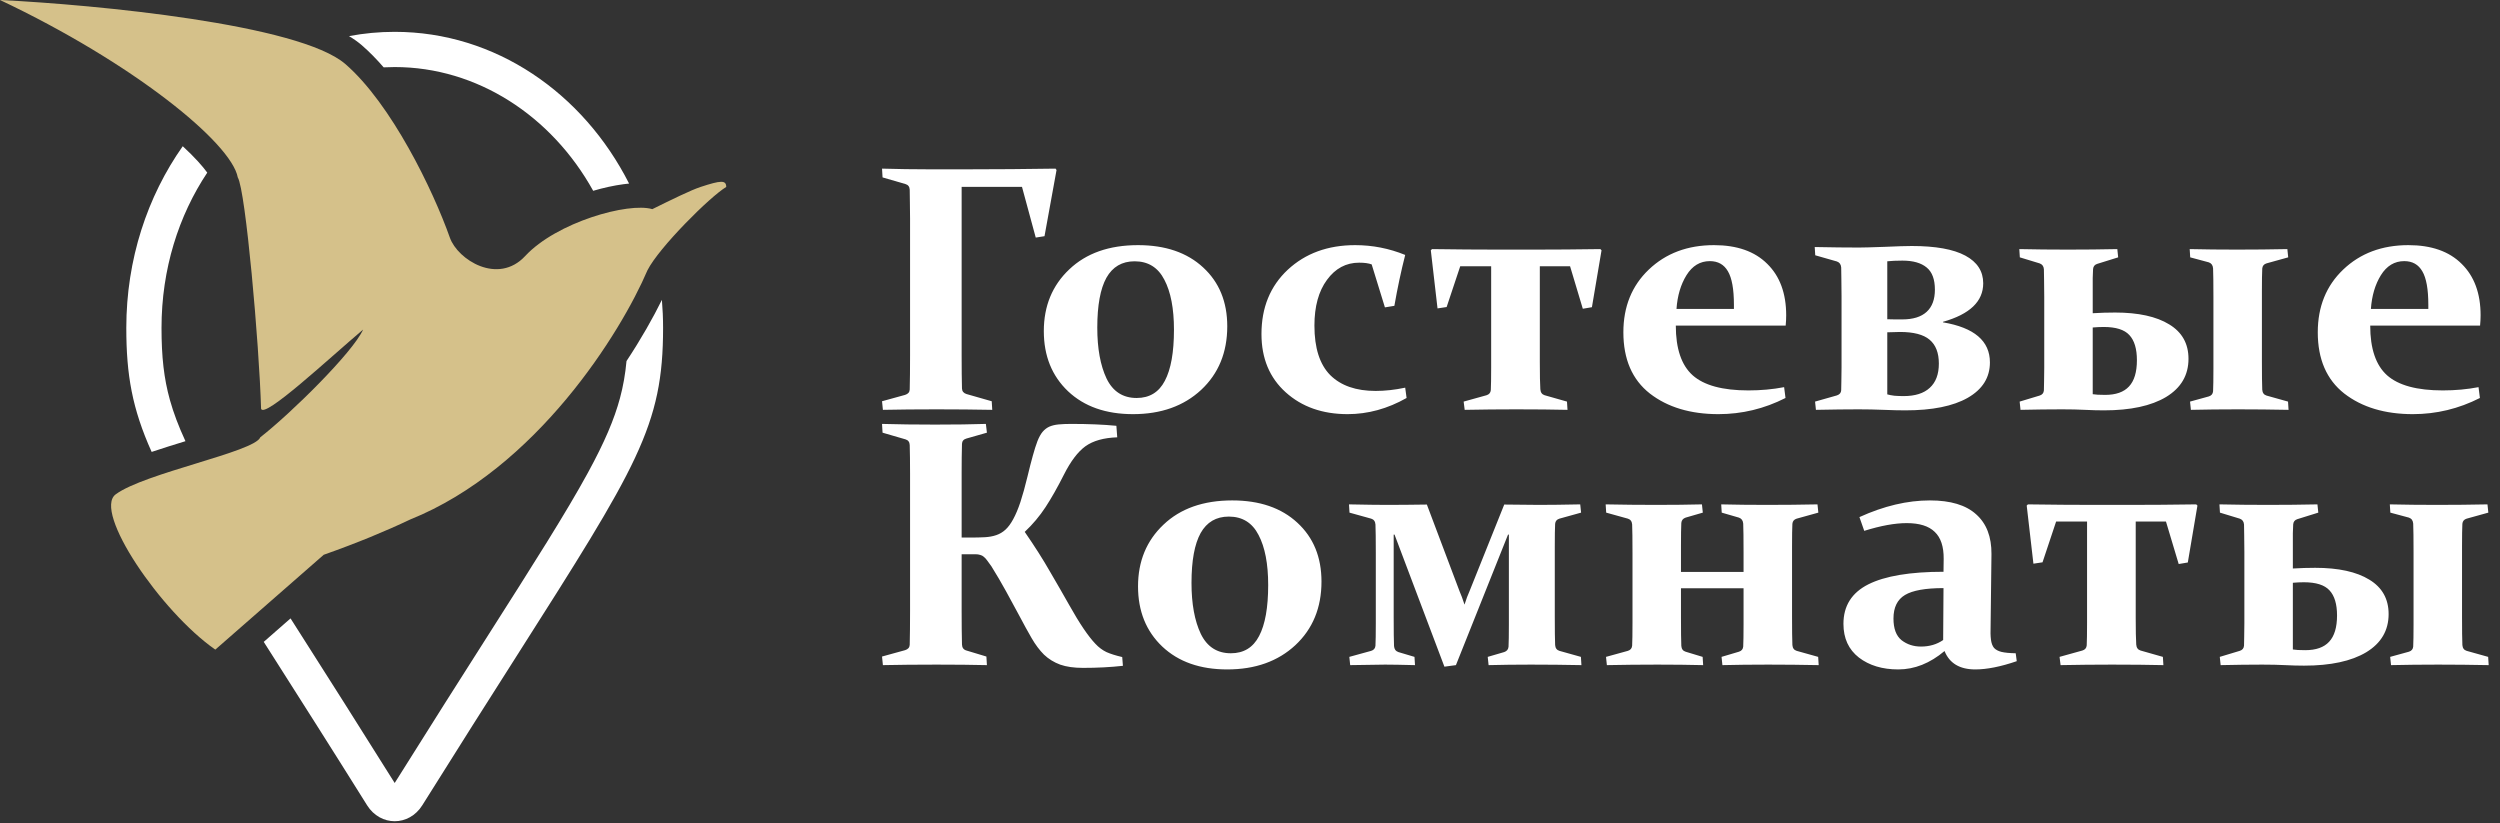 <?xml version="1.0" encoding="UTF-8"?> <svg xmlns="http://www.w3.org/2000/svg" width="568" height="187" viewBox="0 0 568 187" fill="none"><rect x="0" y="0" width="568" height="187" fill="#333333" stroke="none"/> <path d="M0 0C30.075 14.22 52.566 32.399 54.027 40.319C55.802 43.236 58.884 78.031 59.318 92.877C60.047 95.181 74.833 81.357 82.5 74.877C80.164 80.061 66.195 93.837 59.137 99.357C57.877 102.67 32.821 107.468 26.283 112.316C21.053 116.194 36.504 138.955 48.916 147.595L73.552 126.044C81.159 123.358 87.636 120.672 93.165 118.045C121.932 106.476 141.11 75.465 147.103 61.406C149.719 56.235 161.35 44.639 165 42.478C165 40.878 163.784 40.958 159.159 42.478C156.969 43.199 152.567 45.364 148.208 47.518C142.76 45.902 126.452 50.494 119.317 58.174C113.164 64.798 103.997 59.038 102.212 53.998C98.399 43.225 88.916 23.593 78.455 14.543C67.995 5.494 21.793 1.077 0 0Z" fill="#D5C18A"></path> <path fill-rule="evenodd" clip-rule="evenodd" d="M42.135 100.236C40.545 96.798 39.419 93.79 38.614 90.914C37.227 85.952 36.696 81.023 36.696 74.49C36.696 61.122 40.592 48.982 47.089 39.221C46.548 38.476 45.845 37.618 44.963 36.653C43.987 35.586 42.837 34.438 41.52 33.223C33.482 44.616 28.696 58.936 28.696 74.49C28.696 85.171 30.024 92.819 34.455 102.676C36.965 101.83 39.616 101.01 42.135 100.236ZM66.01 140.499C66.875 141.858 67.764 143.255 68.677 144.69L68.679 144.692C74.571 153.95 81.505 164.844 89.674 177.897C97.857 164.82 104.801 153.911 110.699 144.645C121.371 127.878 128.616 116.495 133.577 107.397C137.365 100.45 139.566 95.27 140.866 90.428C141.592 87.726 142.067 85.017 142.343 82.034C145.684 76.977 148.378 72.196 150.383 68.131C150.561 70.224 150.652 72.345 150.652 74.49C150.652 96.77 144.869 105.857 117.209 149.317L117.209 149.318C111.205 158.752 104.17 169.805 95.941 182.964C92.912 187.789 86.435 187.788 83.407 182.964C75.177 169.804 68.142 158.751 62.138 149.317C61.383 148.131 60.644 146.969 59.921 145.833L66.01 140.499ZM142.929 41.705C132.498 21.138 112.558 7.234 89.674 7.234C86.134 7.234 82.665 7.567 79.291 8.205C80.373 8.851 81.355 9.542 82.213 10.285C83.918 11.761 85.573 13.456 87.168 15.301C87.999 15.257 88.835 15.235 89.674 15.235C108.374 15.235 125.313 26.3 134.771 43.349C137.142 42.655 139.477 42.145 141.634 41.855C142.057 41.798 142.49 41.747 142.929 41.705Z" fill="white"></path> <path d="M218.484 80.734C218.484 83.807 218.51 86.32 218.562 88.273C218.589 88.898 218.927 89.315 219.578 89.523L225.32 91.164L225.438 93.117C221.401 93.039 217.182 93 212.781 93C208.276 93 204.214 93.039 200.594 93.117L200.398 91.164L205.633 89.719C206.31 89.51 206.661 89.107 206.688 88.508C206.74 86.398 206.766 83.807 206.766 80.734V49.602C206.766 48.3 206.753 47.115 206.727 46.047C206.727 44.979 206.714 44.003 206.688 43.117C206.661 42.44 206.349 42.01 205.75 41.828L200.516 40.305L200.398 38.312C204.044 38.417 207.508 38.469 210.789 38.469H220.125C226.427 38.469 232.99 38.417 239.812 38.312L240.047 38.625L237.312 53.664L235.32 53.977L232.195 42.453H218.484V80.734ZM249.303 74.445C249.303 79.185 250.006 83.039 251.412 86.008C252.845 88.951 255.123 90.422 258.248 90.422C261.165 90.422 263.301 89.12 264.655 86.516C266.035 83.912 266.725 80.044 266.725 74.914C266.725 70.096 265.996 66.307 264.537 63.547C263.105 60.76 260.853 59.367 257.78 59.367C254.915 59.367 252.78 60.617 251.373 63.117C249.993 65.617 249.303 69.393 249.303 74.445ZM278.834 74.133C278.834 80.07 276.855 84.888 272.897 88.586C268.939 92.258 263.782 94.094 257.428 94.094C251.256 94.094 246.334 92.362 242.662 88.898C238.991 85.409 237.155 80.852 237.155 75.227C237.155 69.523 239.082 64.849 242.936 61.203C246.79 57.531 251.998 55.695 258.561 55.695C264.785 55.695 269.72 57.388 273.366 60.773C277.011 64.133 278.834 68.586 278.834 74.133ZM319.575 90.422C315.252 92.87 310.786 94.094 306.177 94.094C300.473 94.094 295.786 92.44 292.114 89.133C288.442 85.826 286.606 81.412 286.606 75.891C286.606 69.875 288.598 65.005 292.583 61.281C296.593 57.557 301.697 55.695 307.895 55.695C311.828 55.695 315.617 56.438 319.262 57.922C318.325 61.594 317.505 65.448 316.802 69.484L314.653 69.836L311.645 60.07C310.942 59.81 309.992 59.68 308.794 59.68C305.825 59.68 303.39 60.982 301.489 63.586C299.588 66.164 298.637 69.628 298.637 73.977C298.637 79.055 299.835 82.805 302.231 85.227C304.653 87.622 308.091 88.82 312.544 88.82C314.679 88.82 316.919 88.573 319.262 88.078L319.575 90.422ZM328.675 69.758L326.605 70.07L325.081 56.867L325.355 56.594C330.823 56.672 335.784 56.711 340.238 56.711H348.753C353.232 56.711 358.18 56.672 363.597 56.594L363.87 56.867L361.683 69.797L359.613 70.148L356.722 60.5H349.847V82.297C349.847 85.188 349.886 87.232 349.964 88.43C350.016 89.159 350.342 89.615 350.941 89.797L356.019 91.242L356.136 93.117C352.829 93.039 348.935 93 344.456 93C340.576 93 336.683 93.039 332.777 93.117L332.542 91.242L337.738 89.797C338.336 89.615 338.662 89.224 338.714 88.625C338.766 87.609 338.792 85.891 338.792 83.469V60.5H331.761L328.675 69.758ZM405.666 90.422C400.848 92.87 395.77 94.094 390.431 94.094C384.077 94.094 378.882 92.531 374.845 89.406C370.835 86.255 368.83 81.62 368.83 75.5C368.83 69.667 370.757 64.914 374.611 61.242C378.491 57.544 383.426 55.695 389.416 55.695C394.65 55.695 398.686 57.115 401.525 59.953C404.39 62.766 405.822 66.659 405.822 71.633C405.822 72.388 405.783 73.169 405.705 73.977H380.744C380.744 79.211 382.02 82.974 384.572 85.266C387.15 87.557 391.369 88.703 397.228 88.703C400.067 88.703 402.775 88.456 405.353 87.961L405.666 90.422ZM393.947 70.188V69.25C393.947 65.708 393.491 63.169 392.58 61.633C391.694 60.096 390.327 59.328 388.478 59.328C386.265 59.328 384.494 60.396 383.166 62.531C381.864 64.641 381.108 67.193 380.9 70.188H393.947ZM422.266 93C419.557 93 416.328 93.039 412.578 93.117L412.383 91.242L417.344 89.836C417.969 89.628 418.294 89.237 418.32 88.664C418.346 88.143 418.359 87.466 418.359 86.633C418.385 85.799 418.398 84.745 418.398 83.469V67.297C418.398 65.708 418.385 64.38 418.359 63.312C418.359 62.219 418.346 61.372 418.32 60.773C418.268 60.07 417.943 59.615 417.344 59.406L412.422 58L412.305 56.125C416.133 56.203 419.479 56.242 422.344 56.242C423.281 56.242 425.208 56.19 428.125 56.086C431.042 55.956 433.112 55.891 434.336 55.891C439.753 55.891 443.815 56.62 446.523 58.078C449.232 59.536 450.586 61.633 450.586 64.367C450.586 68.482 447.539 71.398 441.445 73.117V73.234C448.555 74.432 452.109 77.466 452.109 82.336C452.109 85.773 450.43 88.456 447.07 90.383C443.737 92.284 439.01 93.234 432.891 93.234C431.536 93.234 429.909 93.195 428.008 93.117C426.107 93.039 424.193 93 422.266 93ZM428.789 75.5V89.602C429.232 89.732 429.779 89.836 430.43 89.914C431.081 89.966 431.771 89.992 432.5 89.992C435.104 89.992 437.083 89.367 438.438 88.117C439.818 86.867 440.508 85.031 440.508 82.609C440.508 80.162 439.805 78.352 438.398 77.18C437.018 76.008 434.779 75.422 431.68 75.422C431.237 75.422 430.768 75.435 430.273 75.461C429.779 75.461 429.284 75.474 428.789 75.5ZM428.789 72.531C429.388 72.557 429.974 72.57 430.547 72.57C431.12 72.57 431.667 72.57 432.188 72.57C434.635 72.57 436.484 71.997 437.734 70.852C438.984 69.706 439.609 68.026 439.609 65.812C439.609 63.469 438.984 61.789 437.734 60.773C436.484 59.732 434.648 59.211 432.227 59.211C430.872 59.211 429.727 59.263 428.789 59.367V72.531ZM513.983 88.547C514.035 89.25 514.36 89.693 514.959 89.875L519.842 91.242L519.959 93.117C516.105 93.039 512.277 93 508.475 93C504.647 93 501.079 93.039 497.772 93.117L497.577 91.242L501.834 90.07C502.433 89.888 502.759 89.497 502.811 88.898C502.863 87.883 502.889 86.177 502.889 83.781V67.453C502.889 64.328 502.863 62.167 502.811 60.969C502.759 60.266 502.433 59.81 501.834 59.602L497.616 58.469L497.498 56.594C500.884 56.672 504.452 56.711 508.202 56.711C512.082 56.711 515.91 56.672 519.686 56.594L519.881 58.469L514.959 59.836C514.36 60.018 514.035 60.409 513.983 61.008C513.931 62.023 513.905 63.729 513.905 66.125V82.062C513.905 85.162 513.931 87.323 513.983 88.547ZM481.053 56.594L481.248 58.469L476.483 59.953C475.91 60.135 475.597 60.526 475.545 61.125C475.519 61.646 475.493 62.323 475.467 63.156C475.467 63.964 475.467 64.953 475.467 66.125V71.164C477.186 71.06 478.879 71.008 480.545 71.008C485.832 71.008 489.933 71.906 492.85 73.703C495.767 75.474 497.225 78.078 497.225 81.516C497.225 85.24 495.532 88.13 492.147 90.188C488.761 92.219 484.048 93.234 478.006 93.234C476.678 93.234 475.246 93.195 473.709 93.117C472.199 93.039 470.467 93 468.514 93C465.676 93 462.524 93.039 459.061 93.117L458.866 91.242L463.397 89.875C463.996 89.693 464.321 89.302 464.373 88.703C464.399 88.182 464.413 87.505 464.413 86.672C464.439 85.838 464.452 84.81 464.452 83.586V67.453C464.452 65.891 464.439 64.588 464.413 63.547C464.413 62.505 464.399 61.711 464.373 61.164C464.321 60.487 463.996 60.044 463.397 59.836L458.905 58.469L458.788 56.594C462.329 56.672 466.001 56.711 469.803 56.711C473.657 56.711 477.407 56.672 481.053 56.594ZM475.467 74.406V89.562C476.04 89.667 476.978 89.719 478.28 89.719C480.728 89.719 482.538 89.081 483.709 87.805C484.907 86.529 485.506 84.537 485.506 81.828C485.506 79.25 484.933 77.349 483.788 76.125C482.668 74.901 480.728 74.289 477.967 74.289C477.16 74.289 476.327 74.328 475.467 74.406ZM563.434 90.422C558.617 92.87 553.539 94.094 548.2 94.094C541.846 94.094 536.651 92.531 532.614 89.406C528.604 86.255 526.598 81.62 526.598 75.5C526.598 69.667 528.526 64.914 532.38 61.242C536.26 57.544 541.195 55.695 547.184 55.695C552.419 55.695 556.455 57.115 559.294 59.953C562.158 62.766 563.591 66.659 563.591 71.633C563.591 72.388 563.552 73.169 563.473 73.977H538.513C538.513 79.211 539.789 82.974 542.341 85.266C544.919 87.557 549.138 88.703 554.997 88.703C557.835 88.703 560.544 88.456 563.122 87.961L563.434 90.422ZM551.716 70.188V69.25C551.716 65.708 551.26 63.169 550.348 61.633C549.463 60.096 548.096 59.328 546.247 59.328C544.033 59.328 542.263 60.396 540.934 62.531C539.632 64.641 538.877 67.193 538.669 70.188H551.716ZM218.484 122.133H220.555C221.727 122.133 222.794 122.107 223.758 122.055C224.721 122.003 225.581 121.846 226.336 121.586C227.117 121.326 227.82 120.909 228.445 120.336C229.07 119.763 229.656 118.969 230.203 117.953C230.776 116.911 231.323 115.609 231.844 114.047C232.365 112.458 232.898 110.531 233.445 108.266C233.888 106.417 234.292 104.841 234.656 103.539C235.021 102.211 235.372 101.104 235.711 100.219C236.076 99.307 236.466 98.604 236.883 98.109C237.326 97.588 237.833 97.198 238.406 96.938C239.005 96.677 239.708 96.508 240.516 96.43C241.323 96.352 242.286 96.312 243.406 96.312C247.286 96.312 250.698 96.456 253.641 96.742L253.836 99.359C250.763 99.463 248.354 100.141 246.609 101.391C244.891 102.641 243.263 104.789 241.727 107.836C240.268 110.727 238.875 113.188 237.547 115.219C236.219 117.25 234.643 119.125 232.82 120.844C235.086 124.125 237.013 127.159 238.602 129.945C240.216 132.706 241.661 135.219 242.938 137.484C245.255 141.625 247.234 144.555 248.875 146.273C249.63 147.081 250.464 147.706 251.375 148.148C252.312 148.565 253.51 148.943 254.969 149.281L255.125 151.273C252.312 151.586 249.292 151.742 246.062 151.742C244.005 151.742 242.273 151.495 240.867 151C239.461 150.479 238.237 149.724 237.195 148.734C236.18 147.719 235.242 146.469 234.383 144.984C233.523 143.5 232.573 141.768 231.531 139.789C230.568 137.992 229.578 136.169 228.562 134.32C227.547 132.471 226.44 130.583 225.242 128.656C224.878 128.135 224.565 127.706 224.305 127.367C224.044 127.003 223.784 126.716 223.523 126.508C223.289 126.299 223.016 126.156 222.703 126.078C222.391 125.974 222.026 125.922 221.609 125.922H218.484V138.734C218.484 141.807 218.51 144.372 218.562 146.43C218.589 147.159 218.927 147.615 219.578 147.797L224.109 149.164L224.227 151.117C220.997 151.039 217.182 151 212.781 151C208.276 151 204.214 151.039 200.594 151.117L200.398 149.164L205.633 147.719C206.31 147.51 206.661 147.107 206.688 146.508C206.74 144.398 206.766 141.807 206.766 138.734V107.602C206.766 104.997 206.74 102.836 206.688 101.117C206.661 100.44 206.349 100.01 205.75 99.828L200.516 98.305L200.398 96.312C204.018 96.417 208.029 96.469 212.43 96.469C216.961 96.469 220.815 96.417 223.992 96.312L224.227 98.305L219.578 99.633C218.927 99.815 218.589 100.219 218.562 100.844C218.51 102.719 218.484 104.919 218.484 107.445V122.133ZM270.709 132.445C270.709 137.185 271.412 141.039 272.819 144.008C274.251 146.951 276.53 148.422 279.655 148.422C282.571 148.422 284.707 147.12 286.061 144.516C287.441 141.911 288.131 138.044 288.131 132.914C288.131 128.096 287.402 124.307 285.944 121.547C284.511 118.76 282.259 117.367 279.186 117.367C276.321 117.367 274.186 118.617 272.78 121.117C271.399 123.617 270.709 127.393 270.709 132.445ZM300.241 132.133C300.241 138.07 298.261 142.888 294.303 146.586C290.345 150.258 285.189 152.094 278.834 152.094C272.662 152.094 267.741 150.362 264.069 146.898C260.397 143.409 258.561 138.852 258.561 133.227C258.561 127.523 260.488 122.849 264.342 119.203C268.196 115.531 273.405 113.695 279.967 113.695C286.191 113.695 291.126 115.388 294.772 118.773C298.418 122.133 300.241 126.586 300.241 132.133ZM342.817 141.82V121.469H342.622L330.786 151.117L328.169 151.469L316.841 121.469H316.645V140.297C316.645 143.422 316.671 145.583 316.723 146.781C316.776 147.484 317.101 147.94 317.7 148.148L321.372 149.242L321.489 151.117C318.442 151.039 316.177 151 314.692 151C313.182 151 310.539 151.039 306.762 151.117L306.567 149.242L311.528 147.875C312.127 147.693 312.453 147.302 312.505 146.703C312.557 145.688 312.583 143.982 312.583 141.586V125.609C312.583 122.51 312.557 120.362 312.505 119.164C312.453 118.461 312.127 118.018 311.528 117.836L306.606 116.469L306.489 114.594C310.343 114.672 313.182 114.711 315.005 114.711C317.765 114.711 320.825 114.685 324.184 114.633L331.606 134.32C331.945 135.076 332.322 136.091 332.739 137.367C333.13 136.117 333.507 135.102 333.872 134.32L341.762 114.633C344.887 114.685 347.518 114.711 349.653 114.711C352.127 114.711 355.252 114.672 359.028 114.594L359.223 116.469L354.302 117.836C353.703 118.018 353.377 118.409 353.325 119.008C353.273 120.023 353.247 121.729 353.247 124.125V140.062C353.247 143.161 353.273 145.323 353.325 146.547C353.377 147.25 353.703 147.693 354.302 147.875L359.184 149.242L359.302 151.117C355.447 151.039 351.619 151 347.817 151C344.38 151 341.177 151.039 338.208 151.117L338.012 149.242L341.762 148.148C342.361 147.94 342.687 147.536 342.739 146.938C342.791 145.922 342.817 144.216 342.817 141.82ZM407.23 146.547C407.282 147.25 407.607 147.693 408.206 147.875L413.089 149.242L413.206 151.117C409.352 151.039 405.524 151 401.722 151C397.894 151 394.43 151.039 391.331 151.117L391.136 149.242L395.081 148.07C395.68 147.888 396.006 147.497 396.058 146.898C396.11 145.883 396.136 144.177 396.136 141.781V133.656H381.917V140.258C381.917 143.383 381.943 145.544 381.995 146.742C382.047 147.445 382.373 147.888 382.972 148.07L386.839 149.242L386.956 151.117C383.779 151.039 380.316 151 376.566 151C372.685 151 368.857 151.039 365.081 151.117L364.886 149.242L369.847 147.875C370.446 147.693 370.771 147.302 370.823 146.703C370.876 145.688 370.902 143.982 370.902 141.586V125.609C370.902 122.51 370.876 120.362 370.823 119.164C370.771 118.461 370.446 118.018 369.847 117.836L364.925 116.469L364.808 114.594C368.662 114.672 372.49 114.711 376.292 114.711C380.12 114.711 383.584 114.672 386.683 114.594L386.878 116.469L382.972 117.602C382.373 117.81 382.047 118.214 381.995 118.812C381.943 119.828 381.917 121.534 381.917 123.93V129.945H396.136V125.453C396.136 122.328 396.11 120.167 396.058 118.969C396.006 118.266 395.68 117.81 395.081 117.602L391.175 116.469L391.058 114.594C394.235 114.672 397.698 114.711 401.448 114.711C405.329 114.711 409.157 114.672 412.933 114.594L413.128 116.469L408.206 117.836C407.607 118.018 407.282 118.409 407.23 119.008C407.178 120.023 407.152 121.729 407.152 124.125V140.062C407.152 143.161 407.178 145.323 407.23 146.547ZM441.564 133.617C437.476 133.617 434.559 134.138 432.814 135.18C431.069 136.221 430.197 138.005 430.197 140.531C430.197 142.823 430.809 144.464 432.033 145.453C433.283 146.417 434.754 146.898 436.447 146.898C438.374 146.898 440.054 146.404 441.486 145.414L441.564 133.617ZM422.462 117.484C428.009 114.958 433.348 113.695 438.478 113.695C443.166 113.695 446.668 114.75 448.986 116.859C451.33 118.943 452.489 121.951 452.462 125.883L452.267 142.133C452.215 143.461 452.241 144.529 452.345 145.336C452.449 146.143 452.684 146.768 453.048 147.211C453.439 147.628 453.999 147.927 454.728 148.109C455.483 148.292 456.564 148.396 457.97 148.422L458.205 150.219C454.559 151.469 451.421 152.094 448.791 152.094C445.249 152.094 442.918 150.701 441.798 147.914C438.491 150.701 434.989 152.094 431.291 152.094C427.671 152.094 424.689 151.195 422.345 149.398C420.002 147.576 418.83 145.023 418.83 141.742C418.83 137.654 420.718 134.659 424.494 132.758C428.296 130.857 433.986 129.906 441.564 129.906L441.603 126.977C441.629 124.19 440.952 122.146 439.572 120.844C438.218 119.516 436.095 118.852 433.205 118.852C430.522 118.852 427.306 119.438 423.556 120.609L422.462 117.484ZM464.062 127.758L461.992 128.07L460.469 114.867L460.742 114.594C466.211 114.672 471.172 114.711 475.625 114.711H484.141C488.62 114.711 493.568 114.672 498.984 114.594L499.258 114.867L497.07 127.797L495 128.148L492.109 118.5H485.234V140.297C485.234 143.188 485.273 145.232 485.352 146.43C485.404 147.159 485.729 147.615 486.328 147.797L491.406 149.242L491.523 151.117C488.216 151.039 484.323 151 479.844 151C475.964 151 472.07 151.039 468.164 151.117L467.93 149.242L473.125 147.797C473.724 147.615 474.049 147.224 474.102 146.625C474.154 145.609 474.18 143.891 474.18 141.469V118.5H467.148L464.062 127.758ZM559.452 146.547C559.504 147.25 559.829 147.693 560.428 147.875L565.311 149.242L565.428 151.117C561.574 151.039 557.746 151 553.944 151C550.116 151 546.548 151.039 543.241 151.117L543.045 149.242L547.303 148.07C547.902 147.888 548.228 147.497 548.28 146.898C548.332 145.883 548.358 144.177 548.358 141.781V125.453C548.358 122.328 548.332 120.167 548.28 118.969C548.228 118.266 547.902 117.81 547.303 117.602L543.084 116.469L542.967 114.594C546.353 114.672 549.92 114.711 553.67 114.711C557.551 114.711 561.379 114.672 565.155 114.594L565.35 116.469L560.428 117.836C559.829 118.018 559.504 118.409 559.452 119.008C559.399 120.023 559.373 121.729 559.373 124.125V140.062C559.373 143.161 559.399 145.323 559.452 146.547ZM526.522 114.594L526.717 116.469L521.952 117.953C521.379 118.135 521.066 118.526 521.014 119.125C520.988 119.646 520.962 120.323 520.936 121.156C520.936 121.964 520.936 122.953 520.936 124.125V129.164C522.655 129.06 524.347 129.008 526.014 129.008C531.301 129.008 535.402 129.906 538.319 131.703C541.235 133.474 542.694 136.078 542.694 139.516C542.694 143.24 541.001 146.13 537.616 148.188C534.23 150.219 529.517 151.234 523.475 151.234C522.147 151.234 520.715 151.195 519.178 151.117C517.668 151.039 515.936 151 513.983 151C511.144 151 507.993 151.039 504.53 151.117L504.334 149.242L508.866 147.875C509.465 147.693 509.79 147.302 509.842 146.703C509.868 146.182 509.881 145.505 509.881 144.672C509.907 143.839 509.92 142.81 509.92 141.586V125.453C509.92 123.891 509.907 122.589 509.881 121.547C509.881 120.505 509.868 119.711 509.842 119.164C509.79 118.487 509.465 118.044 508.866 117.836L504.373 116.469L504.256 114.594C507.798 114.672 511.47 114.711 515.272 114.711C519.126 114.711 522.876 114.672 526.522 114.594ZM520.936 132.406V147.562C521.509 147.667 522.446 147.719 523.748 147.719C526.196 147.719 528.006 147.081 529.178 145.805C530.376 144.529 530.975 142.536 530.975 139.828C530.975 137.25 530.402 135.349 529.256 134.125C528.136 132.901 526.196 132.289 523.436 132.289C522.629 132.289 521.795 132.328 520.936 132.406Z" fill="white"></path> </svg> 